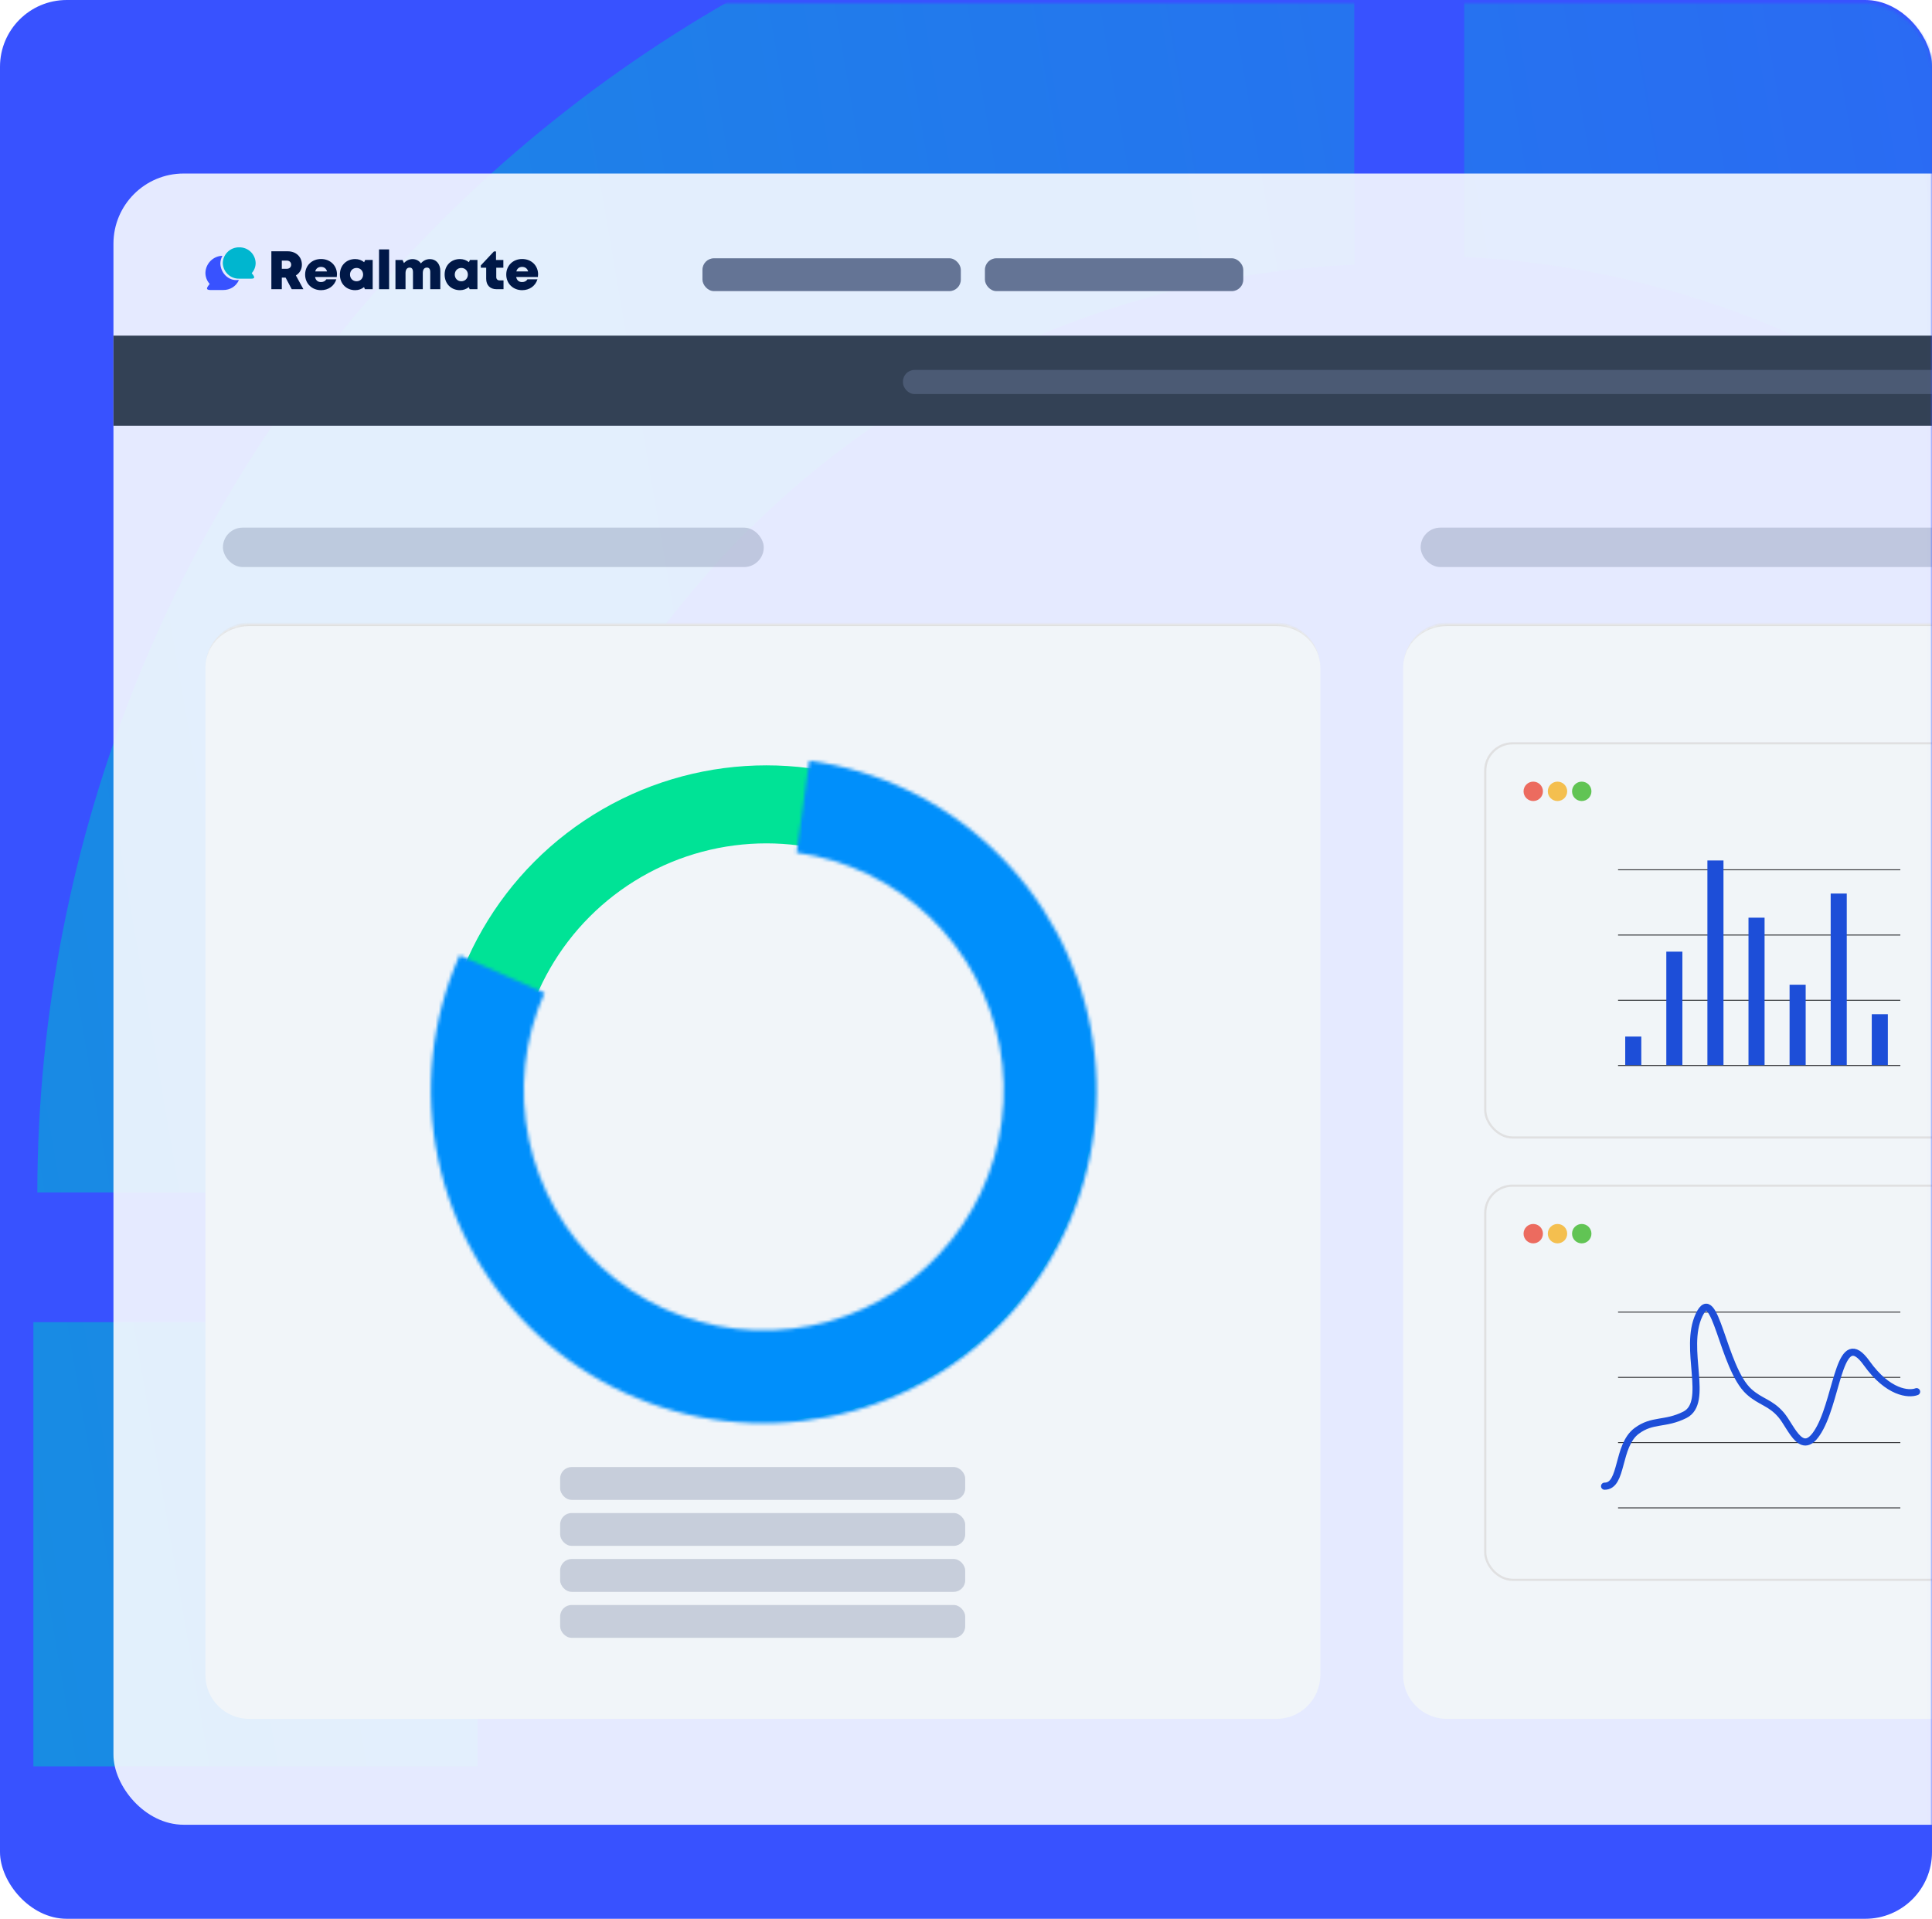 <svg xmlns="http://www.w3.org/2000/svg" width="579" height="575" viewBox="0 0 579 575" fill="none"><rect width="579" height="575" rx="20" fill="#3852FF"></rect><mask id="mask0_195_76" style="mask-type:alpha" maskUnits="userSpaceOnUse" x="1" y="1" width="578" height="573"><rect x="1.498" y="1.498" width="577.003" height="572.003" rx="19.432" fill="#F1F4FC" stroke="#E0E0E1" stroke-width="0.997"></rect></mask><g mask="url(#mask0_195_76)"><path fill-rule="evenodd" clip-rule="evenodd" d="M765.139 390.313C784.174 390.389 802.408 397.984 815.867 411.444C829.327 424.904 836.922 443.138 836.998 462.173C837.061 471.627 835.246 481.001 831.657 489.748C828.068 498.496 822.778 506.444 816.092 513.13C809.407 519.816 801.461 525.108 792.714 528.699C783.967 532.289 774.594 534.107 765.139 534.046C746.103 533.972 727.869 526.377 714.409 512.917C700.948 499.456 693.354 481.222 693.279 462.186C693.551 443.211 701.208 425.089 714.626 411.669C728.043 398.249 746.164 390.588 765.139 390.313Z" fill="url(#paint0_linear_195_76)"></path><path fill-rule="evenodd" clip-rule="evenodd" d="M438.809 -55C545.115 -50.259 645.521 -4.795 719.215 71.968C792.909 148.731 834.241 250.907 834.643 357.318L702.698 357.318C703.431 285.552 676.369 216.286 627.179 164.025C577.989 111.764 510.487 80.562 438.809 76.952L438.809 -55Z" fill="url(#paint1_linear_195_76)"></path><path fill-rule="evenodd" clip-rule="evenodd" d="M11.181 357.325C11.364 251.158 52.502 149.155 126.024 72.566C199.547 -4.023 299.784 -49.293 405.855 -53.812L405.855 79.307C334.521 82.432 267.206 113.204 218.168 165.104C169.131 217.005 142.224 285.956 143.147 357.353L11.181 357.325Z" fill="url(#paint2_linear_195_76)"></path><path fill-rule="evenodd" clip-rule="evenodd" d="M10 396.203L10 529.322L143.119 529.322L143.119 396.203L10 396.203Z" fill="url(#paint3_linear_195_76)"></path><rect x="34" y="52" width="816" height="494.818" rx="21.033" fill="#F8FBFF" fill-opacity="0.9"></rect><g filter="url(#filter0_d_195_76)"><mask id="path-5-inside-1_195_76" fill="white"><path d="M61.56 200.11C61.56 192.862 67.436 186.986 74.685 186.986H382.552C389.8 186.986 395.676 192.862 395.676 200.11V501.963C395.676 509.211 389.8 515.087 382.552 515.087H74.685C67.436 515.087 61.56 509.211 61.56 501.963V200.11Z"></path></mask><path d="M61.56 200.11C61.56 192.862 67.436 186.986 74.685 186.986H382.552C389.8 186.986 395.676 192.862 395.676 200.11V501.963C395.676 509.211 389.8 515.087 382.552 515.087H74.685C67.436 515.087 61.56 509.211 61.56 501.963V200.11Z" fill="#F1F5F9"></path><path d="M61.56 200.11C61.56 192.515 67.718 186.358 75.313 186.358H381.924C389.519 186.358 395.676 192.515 395.676 200.11C395.676 193.209 389.8 187.614 382.552 187.614H74.685C67.436 187.614 61.56 193.209 61.56 200.11ZM395.676 515.087H61.56H395.676ZM61.56 515.087V186.986V515.087ZM395.676 186.986V515.087V186.986Z" fill="#DFDFDF" mask="url(#path-5-inside-1_195_76)"></path></g><circle cx="229.676" cy="327.541" r="86.5" stroke="#00E396" stroke-width="23.378"></circle><mask id="path-8-inside-2_195_76" fill="white"><path d="M242.527 227.95C263.255 230.809 282.559 240.114 297.707 254.548C312.855 268.982 323.08 287.815 326.936 308.38C330.792 328.946 328.084 350.203 319.193 369.144C310.303 388.085 295.681 403.751 277.397 413.925C259.113 424.099 238.093 428.265 217.311 425.835C196.529 423.405 177.037 414.5 161.594 400.382C146.151 386.264 135.538 367.647 131.258 347.166C126.978 326.684 129.247 305.376 137.745 286.255L163.175 297.556C157.048 311.342 155.412 326.706 158.498 341.473C161.584 356.241 169.236 369.664 180.371 379.843C191.505 390.022 205.559 396.442 220.543 398.195C235.527 399.947 250.683 396.943 263.866 389.608C277.049 382.272 287.592 370.977 294.002 357.32C300.412 343.663 302.365 328.336 299.585 313.509C296.804 298.681 289.432 285.102 278.51 274.695C267.588 264.288 253.669 257.579 238.725 255.518L242.527 227.95Z"></path></mask><path d="M242.527 227.95C263.255 230.809 282.559 240.114 297.707 254.548C312.855 268.982 323.08 287.815 326.936 308.38C330.792 328.946 328.084 350.203 319.193 369.144C310.303 388.085 295.681 403.751 277.397 413.925C259.113 424.099 238.093 428.265 217.311 425.835C196.529 423.405 177.037 414.5 161.594 400.382C146.151 386.264 135.538 367.647 131.258 347.166C126.978 326.684 129.247 305.376 137.745 286.255L163.175 297.556C157.048 311.342 155.412 326.706 158.498 341.473C161.584 356.241 169.236 369.664 180.371 379.843C191.505 390.022 205.559 396.442 220.543 398.195C235.527 399.947 250.683 396.943 263.866 389.608C277.049 382.272 287.592 370.977 294.002 357.32C300.412 343.663 302.365 328.336 299.585 313.509C296.804 298.681 289.432 285.102 278.51 274.695C267.588 264.288 253.669 257.579 238.725 255.518L242.527 227.95Z" stroke="#008FFB" stroke-width="62.342" mask="url(#path-8-inside-2_195_76)"></path><rect x="167.865" y="439.624" width="121.397" height="9.843" rx="3.454" fill="#647495" fill-opacity="0.3"></rect><rect x="66.81" y="158.113" width="162.082" height="11.812" rx="5.906" fill="#647495" fill-opacity="0.3"></rect><rect x="167.865" y="453.404" width="121.397" height="9.843" rx="3.454" fill="#647495" fill-opacity="0.3"></rect><rect x="167.865" y="467.184" width="121.397" height="9.843" rx="3.454" fill="#647495" fill-opacity="0.3"></rect><rect x="167.865" y="480.964" width="121.397" height="9.843" rx="3.454" fill="#647495" fill-opacity="0.3"></rect><rect x="210.518" y="77.4" width="77.432" height="9.843" rx="3.454" fill="#647495"></rect><rect x="295.169" y="77.4" width="77.432" height="9.843" rx="3.454" fill="#647495"></rect><rect x="34" y="100.582" width="816" height="26.99" fill="#334155"></rect><rect x="270.613" y="110.867" width="341.881" height="7.218" rx="3.454" fill="#647495" fill-opacity="0.5"></rect><path d="M71.375 83.909C68.498 84.252 66.11 81.814 66.037 78.936C66.058 78.087 66.283 77.35 66.66 76.65C63.89 76.713 61.632 78.971 61.56 81.769C61.562 82.986 62.014 84.174 62.831 85.076L62.546 85.464C62.225 85.889 61.707 86.556 62.33 86.808C62.567 86.906 62.902 86.91 63.132 86.91H66.899C68.928 86.91 70.711 85.881 71.614 83.909H71.375V83.909Z" fill="#3852FF"></path><path d="M75.443 81.854C76.196 81.021 76.614 79.939 76.615 78.816C76.547 76.162 74.345 74.062 71.691 74.121C69.036 74.062 66.834 76.162 66.766 78.816C66.834 81.471 69.036 83.57 71.691 83.512H75.166C75.378 83.511 75.686 83.522 75.905 83.431C76.48 83.199 76.002 82.597 75.706 82.205L75.443 81.854Z" fill="#00B6CF"></path><path d="M85.59 83.193H84.454V86.669H81.324V75.306H86.249C88.699 75.306 90.474 76.953 90.474 79.328C90.474 80.722 89.793 81.865 88.671 82.537L90.927 86.669H87.433L85.59 83.193ZM84.454 80.556H85.884C86.76 80.556 87.263 80.029 87.263 79.319C87.263 78.608 86.76 78.088 85.884 78.088H84.454V80.556Z" fill="#001847"></path><path d="M100.987 82.204C100.987 82.468 100.964 82.732 100.924 83.003H94.416C94.613 84.008 95.252 84.528 96.205 84.528C96.911 84.528 97.5 84.219 97.79 83.706H100.794C100.178 85.707 98.404 86.957 96.205 86.957C93.47 86.957 91.444 84.958 91.444 82.28C91.444 79.592 93.454 77.616 96.205 77.616C99.031 77.616 100.987 79.632 100.987 82.203L100.987 82.204ZM94.469 81.331H98.013C97.748 80.455 97.116 79.982 96.205 79.982C95.325 79.982 94.713 80.46 94.469 81.331Z" fill="#001847"></path><path d="M111.69 77.894V86.66H109.356L109.097 86.04C108.38 86.622 107.47 86.957 106.452 86.957C103.772 86.957 101.856 85.001 101.856 82.277C101.856 79.562 103.772 77.63 106.452 77.63C107.485 77.63 108.407 77.975 109.131 78.572L109.44 77.894L111.69 77.894ZM108.819 82.284C108.819 81.147 107.987 80.292 106.856 80.292C105.718 80.292 104.894 81.147 104.894 82.284C104.894 83.429 105.725 84.283 106.856 84.283C107.987 84.283 108.819 83.429 108.819 82.284Z" fill="#001847"></path><path d="M113.593 74.738H116.612V86.669H113.593V74.738Z" fill="#001847"></path><path d="M131.958 81.172V86.669H128.939V81.545C128.939 80.629 128.602 80.188 127.961 80.188C127.131 80.188 126.705 80.759 126.705 81.863V86.669H123.765V81.545C123.765 80.657 123.43 80.188 122.798 80.188C121.98 80.188 121.531 80.773 121.531 81.863V86.669H118.512V77.904H120.635L121.065 78.846C121.698 78.108 122.617 77.644 123.627 77.644C124.696 77.644 125.596 78.124 126.141 78.935C126.771 78.142 127.741 77.644 128.833 77.644C130.71 77.644 131.958 79.108 131.958 81.172Z" fill="#001847"></path><path d="M143.085 77.894V86.66H140.751L140.492 86.04C139.775 86.622 138.866 86.957 137.847 86.957C135.167 86.957 133.251 85.001 133.251 82.277C133.251 79.562 135.167 77.63 137.847 77.63C138.88 77.63 139.802 77.975 140.526 78.572L140.835 77.894L143.085 77.894ZM140.213 82.284C140.213 81.147 139.382 80.292 138.251 80.292C137.113 80.292 136.289 81.147 136.289 82.284C136.289 83.429 137.12 84.283 138.251 84.283C139.382 84.283 140.213 83.429 140.213 82.284Z" fill="#001847"></path><path d="M150.9 84.025V86.669H148.822C146.884 86.669 145.706 85.485 145.706 83.537V80.229H144.101V79.523L148.029 75.341H148.649V77.904H150.851V80.229H148.725V83.019C148.725 83.647 149.104 84.025 149.741 84.025H150.9V84.025Z" fill="#001847"></path><path d="M161.26 82.204C161.26 82.468 161.237 82.732 161.198 83.003H154.689C154.887 84.008 155.525 84.528 156.479 84.528C157.184 84.528 157.773 84.219 158.063 83.706H161.068C160.451 85.707 158.678 86.957 156.479 86.957C153.743 86.957 151.717 84.958 151.717 82.28C151.717 79.592 153.727 77.616 156.479 77.616C159.304 77.616 161.26 79.632 161.26 82.203L161.26 82.204ZM154.742 81.331H158.286C158.021 80.455 157.389 79.982 156.478 79.982C155.598 79.982 154.986 80.46 154.742 81.331Z" fill="#001847"></path><g filter="url(#filter1_d_195_76)"><mask id="path-28-inside-3_195_76" fill="white"><path d="M420.503 200.11C420.503 192.862 426.379 186.986 433.627 186.986H805.037C812.286 186.986 818.161 192.862 818.161 200.11V501.963C818.161 509.211 812.286 515.087 805.037 515.087H433.627C426.379 515.087 420.503 509.211 420.503 501.963V200.11Z"></path></mask><path d="M420.503 200.11C420.503 192.862 426.379 186.986 433.627 186.986H805.037C812.286 186.986 818.161 192.862 818.161 200.11V501.963C818.161 509.211 812.286 515.087 805.037 515.087H433.627C426.379 515.087 420.503 509.211 420.503 501.963V200.11Z" fill="#F1F5F9"></path><path d="M420.503 200.11C420.503 192.515 426.66 186.358 434.255 186.358H804.409C812.004 186.358 818.161 192.515 818.161 200.11C818.161 193.209 812.286 187.614 805.037 187.614H433.627C426.379 187.614 420.503 193.209 420.503 200.11ZM818.161 515.087H420.503H818.161ZM420.503 515.087V186.986V515.087ZM818.161 186.986V515.087V186.986Z" fill="#DFDFDF" mask="url(#path-28-inside-3_195_76)"></path></g><g filter="url(#filter2_b_195_76)"><rect x="444.782" y="222.421" width="166.019" height="118.773" rx="8.531" fill="#F1F5F9" fill-opacity="0.7"></rect><rect x="445.111" y="222.749" width="165.363" height="118.116" rx="8.203" stroke="#E0E0E1" stroke-width="0.656"></rect></g><path d="M484.914 319.442H569.511V319.174H484.914V319.442Z" fill="#2D2E31"></path><path d="M484.914 299.888H569.511V299.62H484.914V299.888Z" fill="#2D2E31"></path><path d="M484.914 280.335H569.511V280.066H484.914V280.335Z" fill="#2D2E31"></path><path d="M484.914 260.781H569.511V260.513H484.914V260.781Z" fill="#2D2E31"></path><path d="M487.062 310.625V319.198H491.88V310.625H487.062Z" fill="#1D4ED8"></path><path d="M511.691 257.856V319.198H516.509V257.856H511.691Z" fill="#1D4ED8"></path><path d="M499.376 285.179V319.198H504.195V285.179H499.376Z" fill="#1D4ED8"></path><path d="M548.636 267.767V319.197H553.454V267.767H548.636Z" fill="#1D4ED8"></path><path d="M560.95 303.929V319.197H565.768V303.929H560.95Z" fill="#1D4ED8"></path><path d="M524.005 275V319.198H528.825V275H524.005Z" fill="#1D4ED8"></path><path d="M536.32 295.089V319.198H541.14V295.089H536.32Z" fill="#1D4ED8"></path><circle cx="459.5" cy="237.139" r="2.906" fill="#EC6B5F"></circle><circle cx="466.765" cy="237.139" r="2.906" fill="#F4BF4F"></circle><circle cx="474.031" cy="237.139" r="2.906" fill="#61C454"></circle><g filter="url(#filter3_b_195_76)"><rect x="444.782" y="354.974" width="166.019" height="118.773" rx="8.531" fill="#F1F5F9" fill-opacity="0.7"></rect><rect x="445.111" y="355.302" width="165.363" height="118.116" rx="8.203" stroke="#E0E0E1" stroke-width="0.656"></rect></g><path d="M484.914 451.995H569.511V451.727H484.914V451.995Z" fill="#2D2E31"></path><path d="M484.914 432.441H569.511V432.173H484.914V432.441Z" fill="#2D2E31"></path><path d="M484.914 412.887H569.511V412.619H484.914V412.887Z" fill="#2D2E31"></path><path d="M484.914 393.333H569.511V393.065H484.914V393.333Z" fill="#2D2E31"></path><path d="M574.382 417.042C572.067 417.933 565.833 417.47 559.421 408.493C551.406 397.272 550.872 417.576 545.528 427.729C540.185 437.881 536.979 427.729 533.773 423.989C530.567 420.248 527.589 420.152 524.155 417.042C516.219 409.854 514.002 383.913 509.193 394.066C504.384 404.218 512.399 420.248 504.919 423.989C498.934 426.981 495.256 425.252 490.492 428.798C484.491 433.264 486.431 445.362 480.874 445.362" stroke="#1D4ED8" stroke-width="2.137" stroke-linecap="round"></path><circle cx="459.5" cy="369.691" r="2.906" fill="#EC6B5F"></circle><circle cx="466.765" cy="369.692" r="2.906" fill="#F4BF4F"></circle><circle cx="474.031" cy="369.692" r="2.906" fill="#61C454"></circle><rect x="425.752" y="158.113" width="162.082" height="11.812" rx="5.906" fill="#647495" fill-opacity="0.3"></rect></g><defs><filter id="filter0_d_195_76" x="58.936" y="186.986" width="339.365" height="333.351" filterUnits="userSpaceOnUse" color-interpolation-filters="sRGB"><feGaussianBlur stdDeviation="1.312"></feGaussianBlur></filter><filter id="filter1_d_195_76" x="417.878" y="186.986" width="402.908" height="333.351" filterUnits="userSpaceOnUse" color-interpolation-filters="sRGB"><feGaussianBlur stdDeviation="1.312"></feGaussianBlur></filter><filter id="filter2_b_195_76" x="418.534" y="196.173" width="218.515" height="171.269" filterUnits="userSpaceOnUse" color-interpolation-filters="sRGB"><feGaussianBlur stdDeviation="13.124"></feGaussianBlur></filter><filter id="filter3_b_195_76" x="418.534" y="328.726" width="218.515" height="171.269" filterUnits="userSpaceOnUse" color-interpolation-filters="sRGB"><feGaussianBlur stdDeviation="13.124"></feGaussianBlur></filter><linearGradient id="paint0_linear_195_76" x1="1097.5" y1="136.5" x2="-831.5" y2="468" gradientUnits="userSpaceOnUse"><stop stop-color="#3852FF"></stop><stop offset="1" stop-color="#00B6CF"></stop></linearGradient><linearGradient id="paint1_linear_195_76" x1="1097.5" y1="136.5" x2="-831.5" y2="468" gradientUnits="userSpaceOnUse"><stop stop-color="#3852FF"></stop><stop offset="1" stop-color="#00B6CF"></stop></linearGradient><linearGradient id="paint2_linear_195_76" x1="1097.5" y1="136.5" x2="-831.5" y2="468" gradientUnits="userSpaceOnUse"><stop stop-color="#3852FF"></stop><stop offset="1" stop-color="#00B6CF"></stop></linearGradient><linearGradient id="paint3_linear_195_76" x1="1097.5" y1="136.5" x2="-831.5" y2="468" gradientUnits="userSpaceOnUse"><stop stop-color="#3852FF"></stop><stop offset="1" stop-color="#00B6CF"></stop></linearGradient></defs></svg>